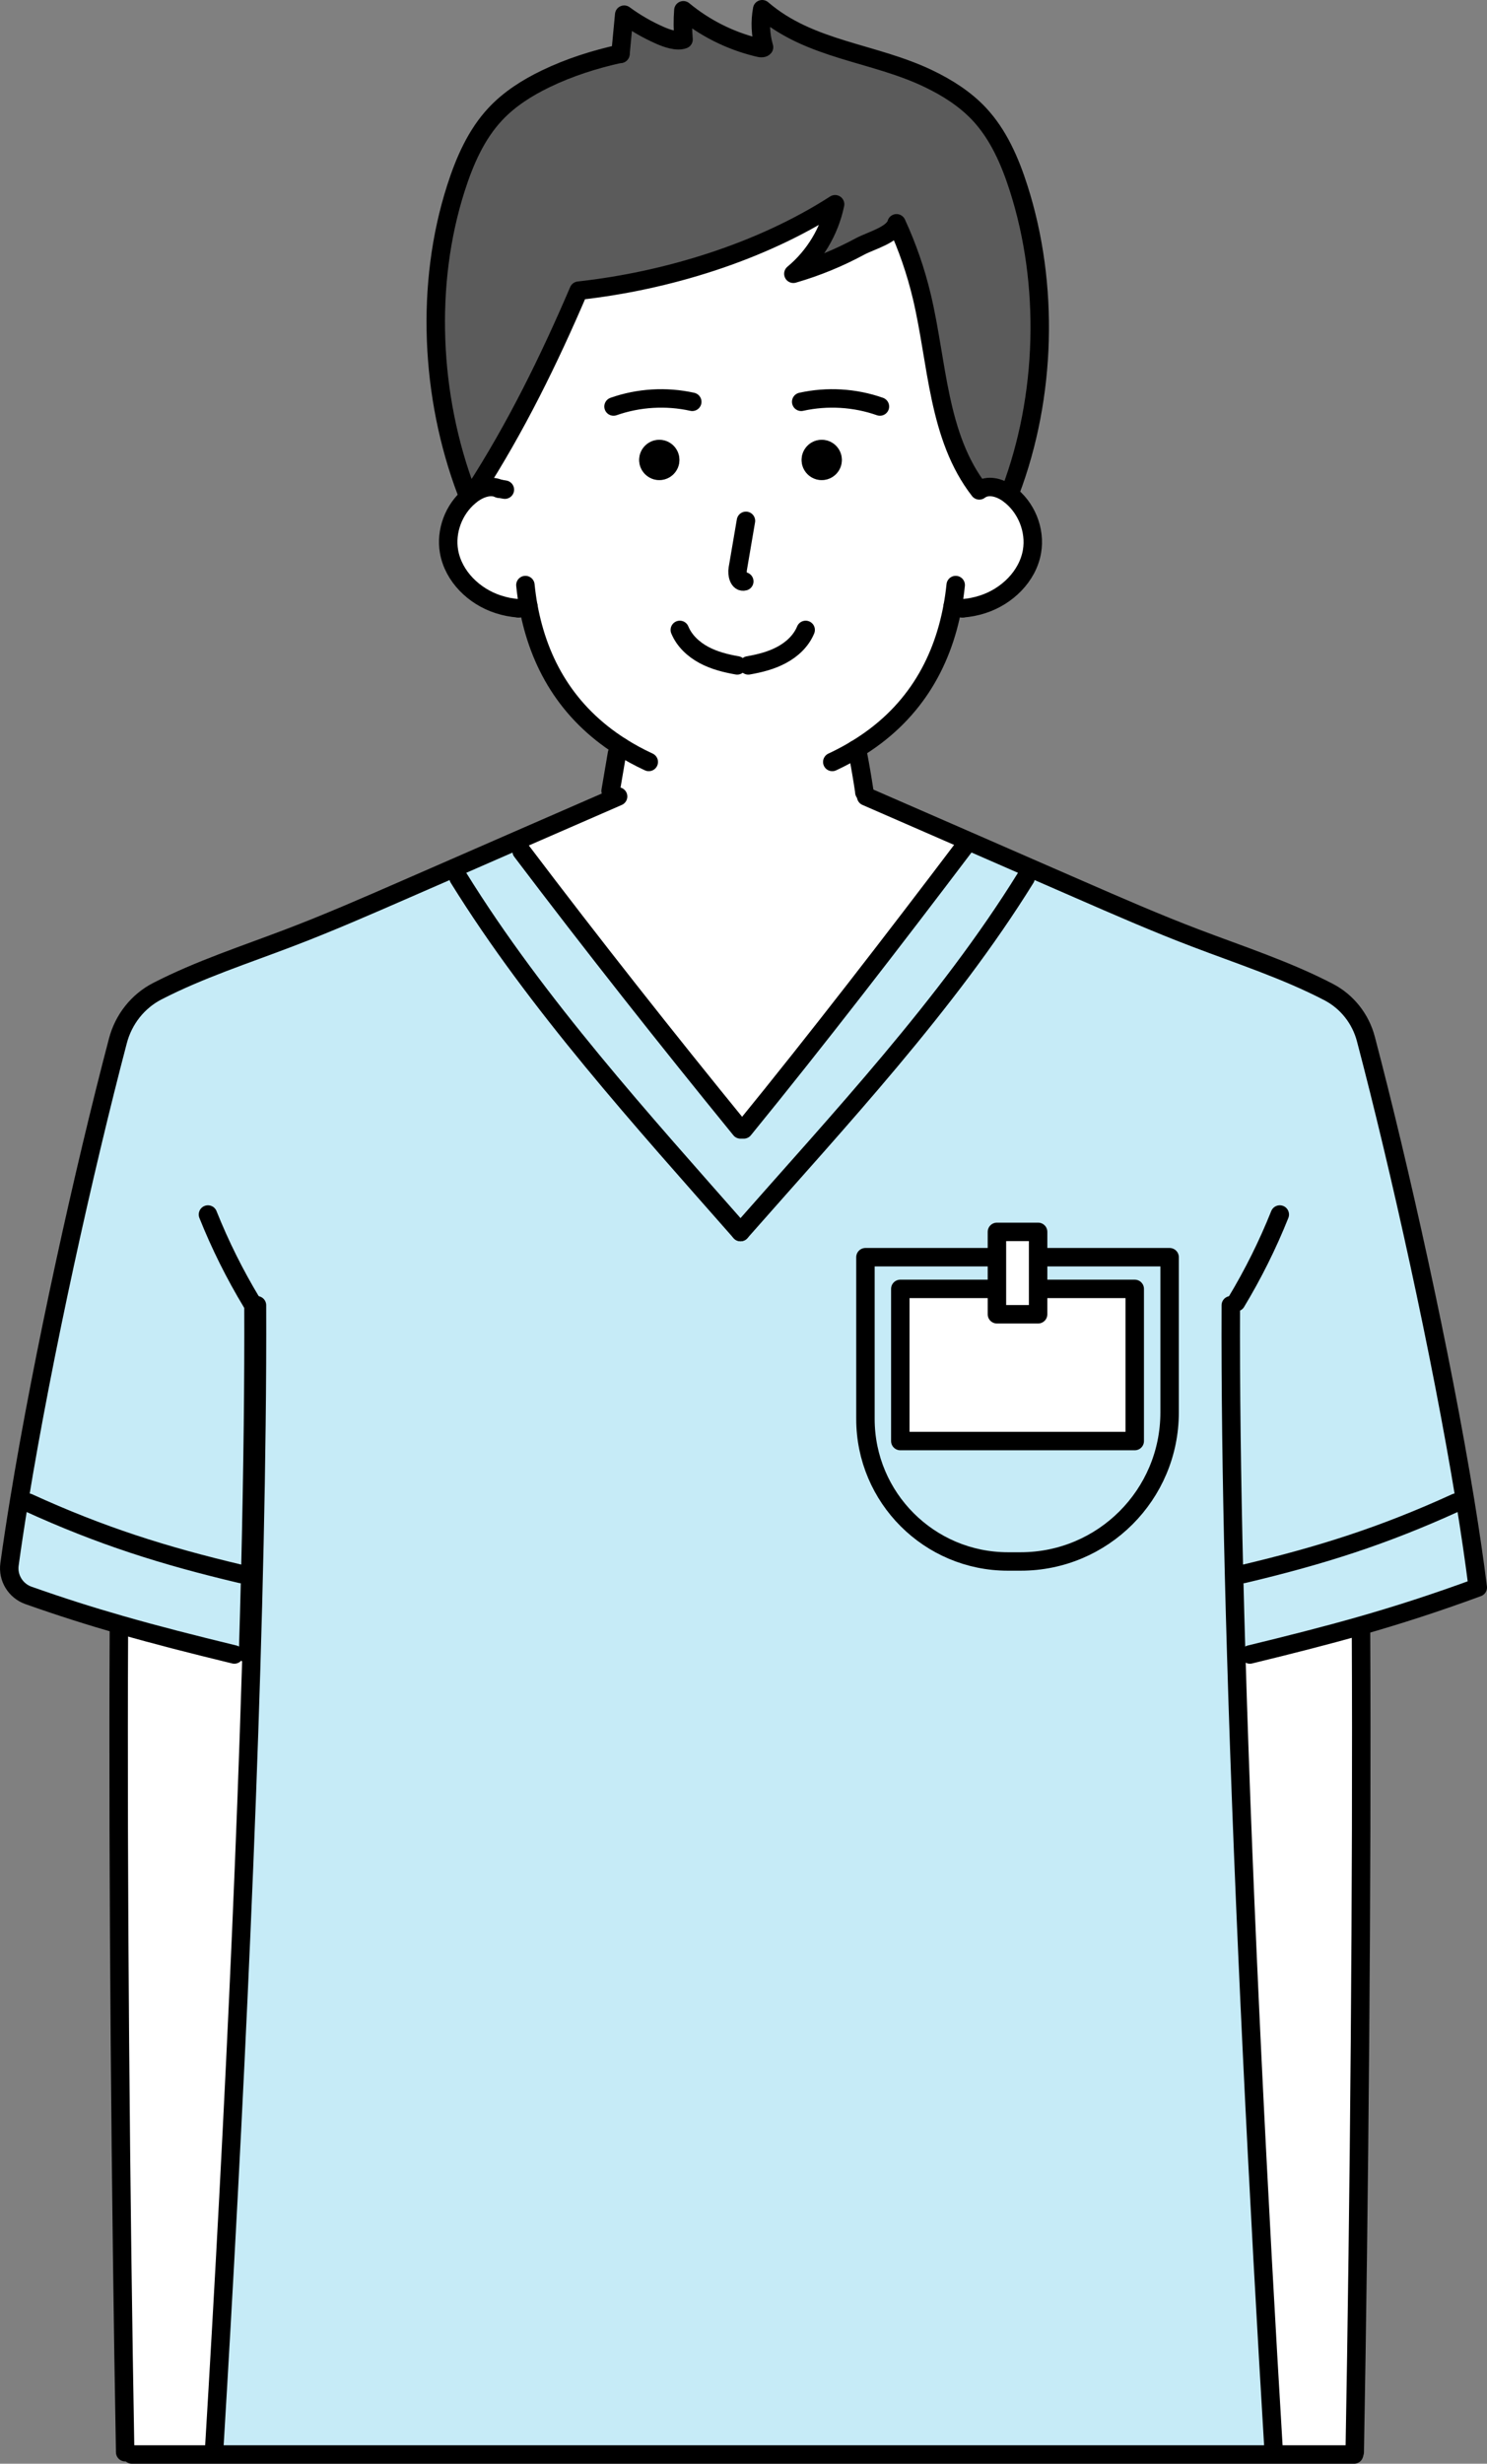 <?xml version="1.0" encoding="UTF-8"?>
<svg xmlns="http://www.w3.org/2000/svg" id="_レイヤー_2" data-name="レイヤー 2" viewBox="0 0 322.42 534">
  <rect x="0" y="0" width="322.42" height="534" fill="#808080" stroke="none"/>
  <defs>
    <style>
      .cls-1 {
        fill: none;
        stroke: #000;
        stroke-linecap: round;
        stroke-linejoin: round;
        stroke-width: 4px;
      }

      .cls-2 {
        fill: #5b5b5b;
      }

      .cls-3 {
        fill: #c6ebf7;
      }

      .cls-4 {
        fill: #fff;
      }
    </style>
  </defs>
  <g id="_レイヤー_2-2" data-name="レイヤー 2">
    <g>
      <g>
        <path class="cls-3" d="M317.69,325.37c1.08,6.64,2.01,12.94,2.73,18.7-9.19,3.38-17.34,6-25.62,8.36-7.53,2.14-15.15,4.07-23.79,6.17l-2.96.09c-.18-5.91-.34-11.74-.48-17.48l1.99-.05c16.85-3.99,30.37-8.27,46.12-15.47l2.01-.32Z"></path>
        <path class="cls-3" d="M267.57,341.21c.14,5.74.3,11.57.48,17.48,1.66,56.06,4.86,118.66,8.13,172.81v.5H46.4v-.5c4.29-70.95,8.45-156.39,9.2-222.63h-.75c-.12,10.34-.32,21.17-.59,32.34l-1.99-.05c-16.86-3.99-30.37-8.27-46.13-15.47l-2-.33c5.21-31.95,14.11-71.95,21.42-99.75,1.21-4.64,4.3-8.59,8.56-10.78,9.11-4.69,18.99-7.89,28.6-11.56,8.51-3.24,16.86-6.89,25.2-10.53,3.52-1.54,7.05-3.07,10.57-4.61l.95,2.17c17,27.42,39.81,52.52,61.12,76.74,21.3-24.22,44.83-49.32,61.82-76.74l.95-2.17c3.53,1.54,7.05,3.07,10.57,4.61,8.35,3.64,16.69,7.29,25.2,10.53,9.74,3.72,19.77,6.96,28.98,11.75,4.01,2.09,6.93,5.8,8.08,10.18,7.32,27.81,16.28,68.05,21.53,100.17l-2.01.32c-15.75,7.2-29.27,11.48-46.12,15.47l-1.99.05ZM253.6,306.15v-33.66h-28.51v-5.49h-8.93v5.49h-28.51v35.06c0,17.06,13.83,30.89,30.89,30.89h2.77c17.83,0,32.29-14.45,32.29-32.29Z"></path>
        <path class="cls-4" d="M295.1,353.5c.26,53.34-.39,124.67-1.36,178l-.14.5h-17.42v-.5c-3.27-54.15-6.47-116.75-8.13-172.81l2.96-.09c8.64-2.1,16.26-4.03,23.79-6.17l.3,1.07Z"></path>
        <path class="cls-3" d="M253.6,272.49v33.66c0,17.84-14.46,32.29-32.29,32.29h-2.77c-17.06,0-30.89-13.83-30.89-30.89v-35.06h28.51v6.87h-20.95v32.98h50.83v-32.98h-20.95v-6.87h28.51Z"></path>
        <polygon class="cls-4" points="246.04 279.36 246.04 312.34 195.21 312.34 195.21 279.36 215.66 279.36 216.16 279.36 216.16 284.86 225.09 284.86 225.09 279.36 225.56 279.36 246.04 279.36"></polygon>
        <polygon class="cls-4" points="225.09 279.36 225.09 284.86 216.16 284.86 216.16 279.36 216.16 272.49 216.16 267 225.09 267 225.09 272.49 225.09 279.36"></polygon>
        <path class="cls-4" d="M134.61,161.85c-11.67-7.4-17.8-18.15-20.04-30.42l-2.12.42c-1.5-.11-3-.4-4.42-.87-5.22-1.68-9.72-6.03-10.67-11.44-.77-4.38,1-9.12,4.43-11.98.19-.16.39-.32.59-.47.03-.02.04-.04.07-.06.21-.15.42-.29.64-.42l-.12-.19c8.87-13.74,16.06-28.38,22.5-43.42,19-2.08,39.54-8.37,55.6-18.73-1.2,5.85-4.45,11.26-9.05,15.07,5.01-1.45,9.86-3.44,14.45-5.92,2.29-1.24,7.24-2.51,7.92-5.02,2.36,5.11,4.2,10.46,5.5,15.93,3.4,14.34,3.4,30.32,12.45,41.96l.63-.39c.54-.24,1.11-.35,1.67-.35,1.41,0,2.87.64,4.03,1.48,0,0,0,0,0,.01,3.84,2.79,5.9,7.84,5.09,12.5-.94,5.41-5.46,9.76-10.67,11.44-1.44.47-2.93.76-4.43.87l-2.11-.42c-2.31,12.62-8.73,23.65-21.07,31.04l.51.85c.54,2.77.99,5.46,1.39,8.09l.02.31.39.91c7.29,3.18,14.59,6.36,21.88,9.54l-.58,1.33c-15.15,20.02-31.97,41.84-47.84,61.3h-.7c-15.87-19.46-32.31-40.28-47.46-60.3l-1.01-2.3h0c7.01-3.06,14.01-6.12,21.02-9.17l-.71-1.62c.47-2.7.92-5.39,1.38-8.09l.83-1.47ZM182.53,99.69c0-2.41-1.95-4.36-4.36-4.36s-4.36,1.95-4.36,4.36,1.94,4.36,4.36,4.36,4.36-1.96,4.36-4.36ZM147.31,99.69c0-2.41-1.95-4.36-4.36-4.36s-4.36,1.95-4.36,4.36,1.96,4.36,4.36,4.36,4.36-1.96,4.36-4.36Z"></path>
        <path class="cls-3" d="M223.33,188.13l-.95,2.17c-16.99,27.42-40.52,52.52-61.82,76.74-21.31-24.22-44.12-49.32-61.12-76.74l-.95-2.17c4.53-1.98,9.07-3.96,13.6-5.93l1.01,2.3c15.15,20.02,31.59,40.84,47.46,60.3h.7c15.87-19.46,32.69-41.28,47.84-61.3l.58-1.33c4.55,1.99,9.1,3.98,13.65,5.96Z"></path>
        <path class="cls-2" d="M134.54,11.63c.26-2.82.53-5.63.8-8.45,2.42,1.78,5.04,3.29,7.8,4.5,1.39.61,3.66,1.42,5.07.87-.18-2.1-.2-4.22-.04-6.32,4.54,3.76,9.93,6.5,15.65,7.94.52.12,1.49.48,1.84.07-.77-2.66-.91-5.51-.4-8.24,10.4,8.96,24.19,9.31,36.14,15.09,4.01,1.93,7.83,4.35,10.88,7.59,4.2,4.47,6.71,10.26,8.58,16.1,6.7,20.88,6,45.21-1.76,65.72l-.42.54s0-.01,0-.01c-1.16-.84-2.62-1.48-4.03-1.48-.56,0-1.13.11-1.67.35l-.63.39c-9.05-11.64-9.05-27.62-12.45-41.96-1.3-5.47-3.14-10.82-5.5-15.93-.68,2.51-5.63,3.78-7.92,5.02-4.59,2.48-9.44,4.47-14.45,5.92,4.6-3.81,7.85-9.22,9.05-15.07-16.06,10.36-36.6,16.65-55.6,18.73-6.44,15.04-13.63,29.68-22.5,43.42l.12.19c-.22.13-.43.27-.64.42-.03.02-.04.04-.07.06-.2.15-.4.31-.59.47l-.69-1.06c-7.76-20.51-8.94-44.84-2.24-65.72,1.87-5.84,4.38-11.63,8.58-16.1,3.04-3.24,6.87-5.66,10.87-7.59,5.17-2.5,10.62-4.22,16.21-5.46h.02Z"></path>
        <path d="M178.17,95.33c2.41,0,4.36,1.95,4.36,4.36s-1.95,4.36-4.36,4.36-4.36-1.96-4.36-4.36,1.94-4.36,4.36-4.36Z"></path>
        <path d="M142.95,95.33c2.41,0,4.36,1.95,4.36,4.36s-1.95,4.36-4.36,4.36-4.36-1.96-4.36-4.36,1.96-4.36,4.36-4.36Z"></path>
        <path class="cls-4" d="M54.85,308.86h.75c-.75,66.25-4.91,151.69-9.2,222.64v.5h-17.8l-1.46-.5c-.97-53.33-1.62-124.66-1.36-178l.38-1.32c7.8,2.24,15.69,4.24,24.65,6.42l2.97-.02c.18-5.87.34-11.66.48-17.37.27-11.17.47-22,.59-32.35Z"></path>
        <path class="cls-3" d="M52.27,341.16l1.99.05c-.14,5.71-.3,11.5-.48,17.37l-2.97.02c-8.96-2.18-16.85-4.18-24.65-6.42-6.54-1.87-13.01-3.92-20-6.39-2.78-.99-4.5-3.79-4.1-6.71.6-4.35,1.3-8.94,2.08-13.72l2,.33c15.76,7.2,29.27,11.48,46.13,15.47Z"></path>
      </g>
      <g>
        <line class="cls-1" x1="108.15" y1="105.9" x2="109.47" y2="106.13"></line>
        <line class="cls-1" x1="114.57" y1="131.43" x2="112.45" y2="131.85"></line>
        <path class="cls-1" d="M132.4,171.41c.47-2.7.92-5.39,1.38-8.09l.83-1.47"></path>
        <path class="cls-1" d="M185.49,162.47l.51.85c.54,2.77.99,5.46,1.39,8.09l.02.31"></path>
        <line class="cls-1" x1="208.67" y1="131.85" x2="206.56" y2="131.43"></line>
        <path class="cls-1" d="M108.15,105.9c-1.62-.73-3.51-.22-5.06.71-.22.13-.43.27-.64.42-.03.02-.04.04-.07.06-.2.15-.4.31-.59.47-3.43,2.86-5.2,7.6-4.43,11.98.95,5.41,5.45,9.76,10.67,11.44,1.42.47,2.92.76,4.42.87"></path>
        <path class="cls-1" d="M147.4,136.53c.97,2.36,2.95,4.2,5.19,5.41s4.75,1.84,7.25,2.28"></path>
        <path class="cls-1" d="M174.69,136.53c-.97,2.36-2.93,4.2-5.19,5.41-2.23,1.21-4.73,1.84-7.25,2.28"></path>
        <path class="cls-1" d="M161.74,112.89c-.59,3.46-1.19,6.92-1.77,10.37-.22,1.22.22,3.08,1.41,2.75"></path>
        <path class="cls-1" d="M113.92,126.81c.16,1.57.37,3.11.65,4.62,2.24,12.27,8.37,23.02,20.04,30.42,1.87,1.19,3.9,2.3,6.06,3.3"></path>
        <path class="cls-1" d="M212.97,105.9c.54-.24,1.11-.35,1.67-.35,1.41,0,2.87.64,4.03,1.48,0,0,0,0,0,.01,3.84,2.79,5.9,7.84,5.09,12.5-.94,5.41-5.46,9.76-10.67,11.44-1.44.47-2.93.76-4.43.87"></path>
        <path class="cls-1" d="M207.22,126.81c-.16,1.57-.38,3.11-.66,4.62-2.31,12.62-8.73,23.65-21.07,31.04-1.57.96-3.26,1.85-5.03,2.68"></path>
        <path class="cls-1" d="M173.72,87.09c5.64-1.25,11.62-.9,17.07,1.02"></path>
        <path class="cls-1" d="M150.1,87.09c-5.64-1.25-11.62-.9-17.07,1.02"></path>
        <path class="cls-1" d="M219.1,106.5c7.76-20.51,8.46-44.84,1.76-65.72-1.87-5.84-4.38-11.63-8.58-16.1-3.05-3.24-6.87-5.66-10.88-7.59-11.95-5.78-25.74-6.13-36.14-15.09-.51,2.73-.37,5.58.4,8.24-.35.41-1.32.05-1.84-.07-5.72-1.44-11.11-4.18-15.65-7.94-.16,2.1-.14,4.22.04,6.32-1.41.55-3.68-.26-5.07-.87-2.76-1.21-5.38-2.72-7.8-4.5-.27,2.82-.54,5.63-.8,8.45-.01.02-.01.04-.01.06"></path>
        <path class="cls-1" d="M134.52,11.63c-5.59,1.24-11.04,2.96-16.21,5.46-4,1.93-7.83,4.35-10.87,7.59-4.2,4.47-6.71,10.26-8.58,16.1-6.7,20.88-5.52,45.21,2.24,65.72"></path>
        <path class="cls-1" d="M187.8,172.63c7.29,3.18,14.59,6.36,21.88,9.54,4.55,1.99,9.1,3.98,13.65,5.96,3.53,1.54,7.05,3.07,10.57,4.61,8.35,3.64,16.69,7.29,25.2,10.53,9.74,3.72,19.77,6.96,28.98,11.75,4.01,2.09,6.93,5.8,8.08,10.18,7.32,27.81,16.28,68.05,21.53,100.17,1.08,6.64,2.01,12.94,2.73,18.7-9.19,3.38-17.34,6-25.62,8.36-7.53,2.14-15.15,4.07-23.79,6.17"></path>
        <path class="cls-1" d="M315.68,325.69c-15.75,7.2-29.27,11.48-46.12,15.47"></path>
        <path class="cls-1" d="M161.26,244.8c15.87-19.46,32.69-41.28,47.84-61.3"></path>
        <path class="cls-1" d="M160.56,267.04c21.3-24.22,44.83-49.32,61.82-76.74"></path>
        <path class="cls-1" d="M268.03,282.25c3.66-6.07,6.83-12.43,9.46-19.01"></path>
        <path class="cls-1" d="M266.87,282.91c-.07,17.68.19,37.39.7,58.3.14,5.74.3,11.57.48,17.48,1.66,56.06,4.86,118.66,8.13,172.81"></path>
        <path class="cls-1" d="M54.55,282.25c-3.66-6.07-6.83-12.43-9.46-19.01"></path>
        <path class="cls-1" d="M55.72,282.91c.03,8.24-.01,16.92-.12,25.96-.75,66.24-4.91,151.68-9.2,222.63"></path>
        <path class="cls-1" d="M134.02,172.63c-.3.13-.61.26-.91.4-7.01,3.05-14.01,6.11-21.02,9.16h0c-4.53,1.98-9.07,3.96-13.6,5.94-3.52,1.54-7.05,3.07-10.57,4.61-8.34,3.64-16.69,7.29-25.2,10.53-9.61,3.67-19.49,6.87-28.6,11.56-4.26,2.19-7.35,6.14-8.56,10.78-7.31,27.8-16.21,67.8-21.42,99.75-.78,4.78-1.48,9.37-2.08,13.72-.4,2.92,1.32,5.72,4.1,6.71,6.99,2.47,13.46,4.52,20,6.39,7.8,2.24,15.69,4.24,24.65,6.42"></path>
        <path class="cls-1" d="M6.14,325.69c15.76,7.2,29.27,11.48,46.13,15.47"></path>
        <path class="cls-1" d="M160.56,244.8c-15.87-19.46-32.31-40.28-47.46-60.3"></path>
        <path class="cls-1" d="M160.56,267.04c-21.31-24.22-44.12-49.32-61.12-76.74"></path>
        <path class="cls-1" d="M54.96,282.91c.03,8.23-.01,16.91-.11,25.95-.12,10.35-.32,21.18-.59,32.35-.14,5.71-.3,11.5-.48,17.37"></path>
        <path class="cls-1" d="M212.34,106.29c-9.05-11.64-9.05-27.62-12.45-41.96-1.3-5.47-3.14-10.82-5.5-15.93-.68,2.51-5.63,3.78-7.92,5.02-4.59,2.48-9.44,4.47-14.45,5.92,4.6-3.81,7.85-9.22,9.05-15.07-16.06,10.36-36.6,16.65-55.6,18.73-6.44,15.04-13.63,29.68-22.5,43.42"></path>
        <path class="cls-1" d="M295.1,353.5c.26,53.34-.39,124.67-1.36,178"></path>
        <polyline class="cls-1" points="28.6 532 46.4 532 276.18 532 293.6 532"></polyline>
        <path class="cls-1" d="M25.78,353.5c-.26,53.34.39,124.67,1.36,178"></path>
        <path class="cls-1" d="M225.95,272.49h27.65v33.66c0,17.84-14.46,32.29-32.29,32.29h-2.77c-17.06,0-30.89-13.83-30.89-30.89v-35.06h28.01"></path>
        <polyline class="cls-1" points="225.56 279.36 246.04 279.36 246.04 312.34 195.21 312.34 195.21 279.36 215.66 279.36"></polyline>
        <polygon class="cls-1" points="225.09 279.36 225.09 284.86 216.16 284.86 216.16 279.36 216.16 272.49 216.16 267 225.09 267 225.09 272.49 225.09 279.36"></polygon>
      </g>
    </g>
  </g>
</svg>
